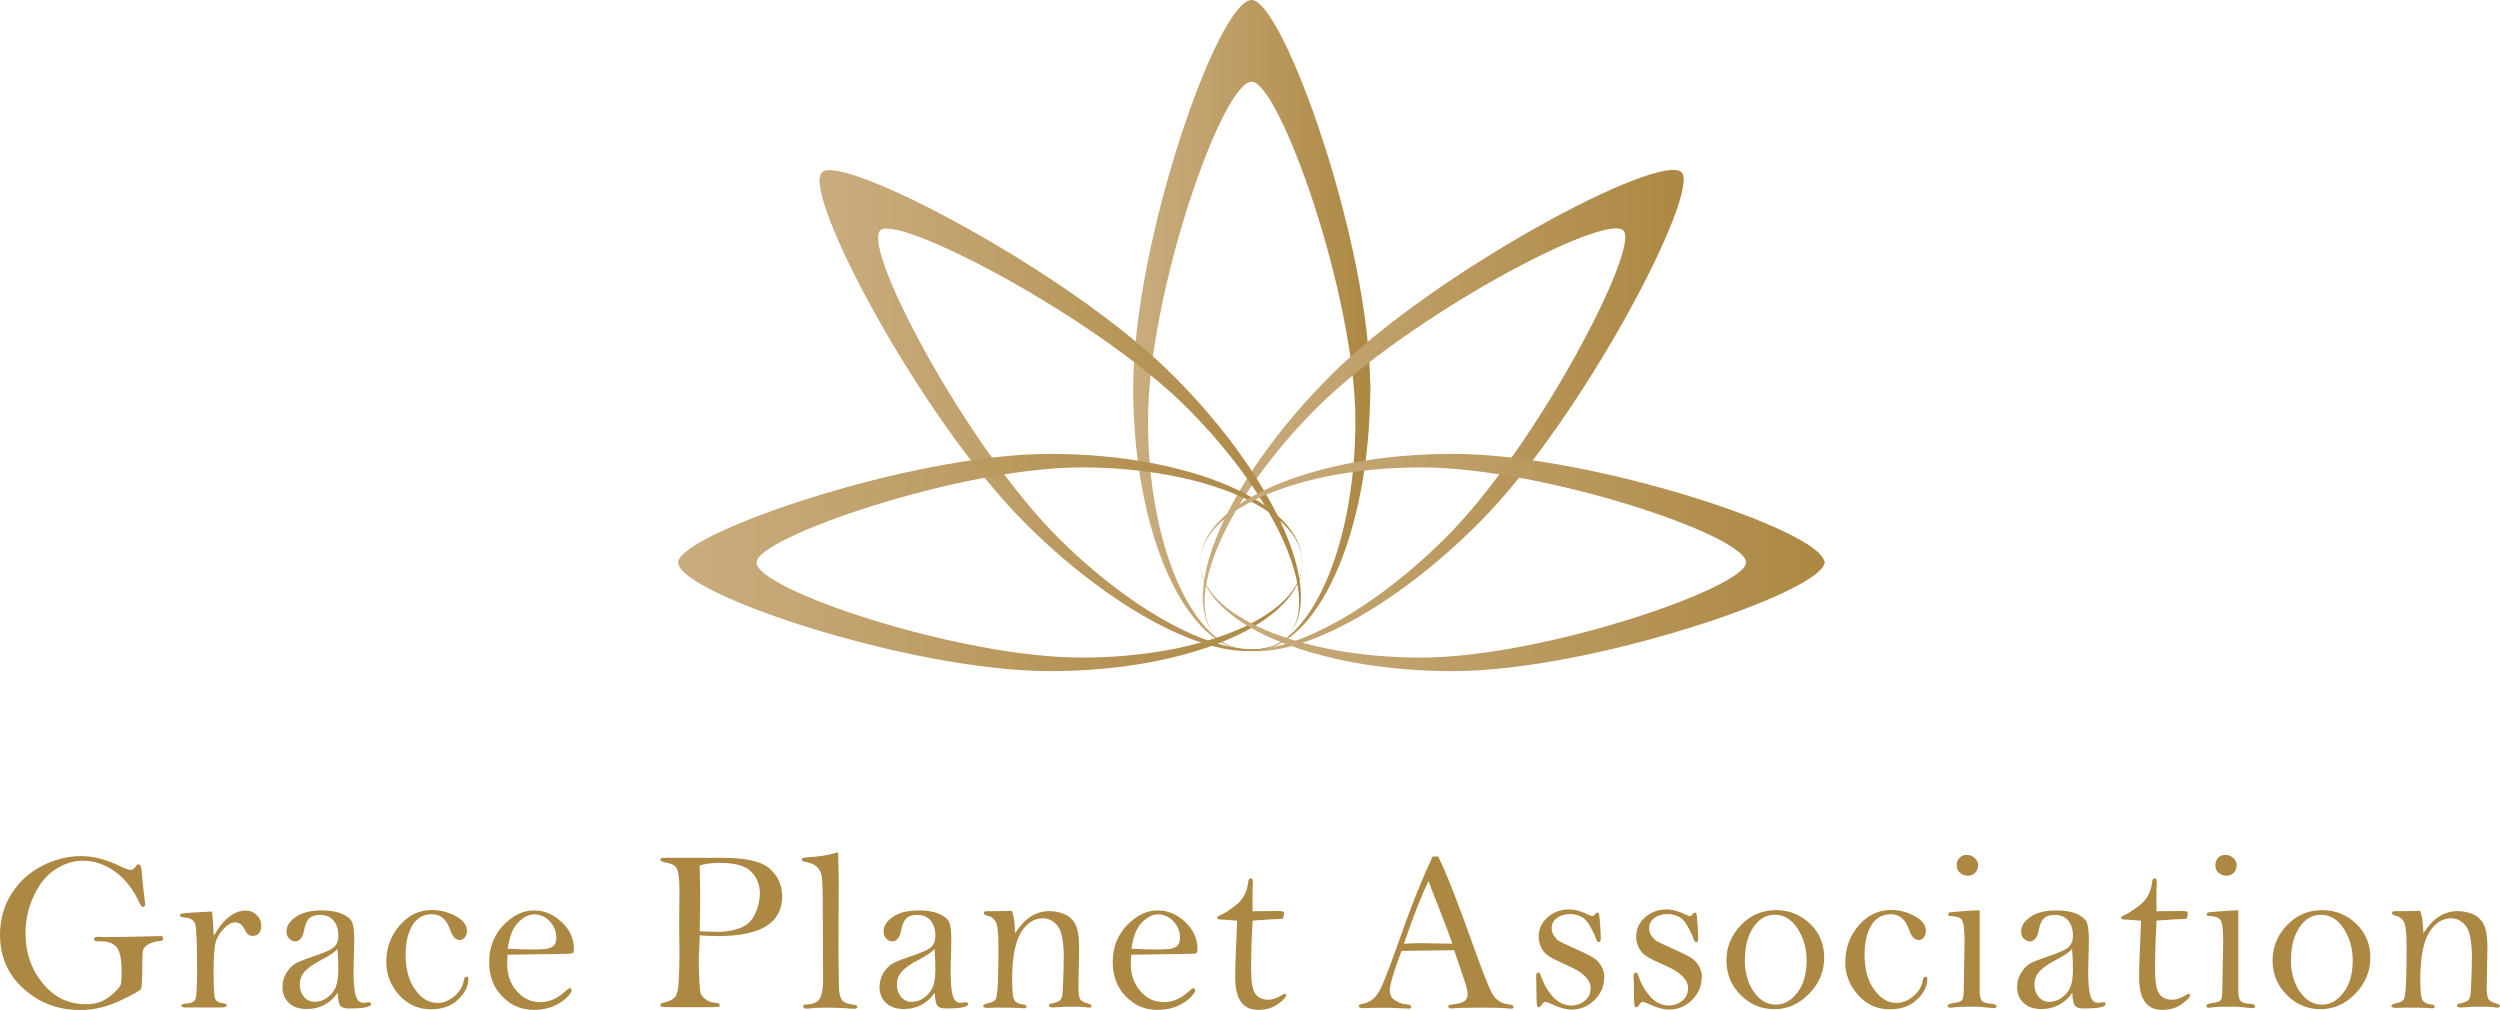 <?xml version="1.0" encoding="UTF-8"?><svg xmlns="http://www.w3.org/2000/svg" xmlns:xlink="http://www.w3.org/1999/xlink" viewBox="0 0 177.2 71.58"><defs><style>.j{fill:#ad8843;}.k{fill:url(#f);}.l{fill:url(#g);}.m{fill:url(#i);}.n{fill:url(#h);}.o{fill:url(#e);}</style><linearGradient id="e" x1="80.32" y1="23.08" x2="97.12" y2="23.08" gradientTransform="matrix(1, 0, 0, 1, 0, 0)" gradientUnits="userSpaceOnUse"><stop offset="0" stop-color="#ad8843"/><stop offset="0" stop-color="#caad7f"/><stop offset="1" stop-color="#ad8843"/><stop offset="1" stop-color="#000"/></linearGradient><linearGradient id="f" x1="85.25" y1="29.1" x2="119.34" y2="29.1" xlink:href="#e"/><linearGradient id="g" x1="58.1" y1="29.1" x2="92.21" y2="29.1" xlink:href="#e"/><linearGradient id="h" x1="48.07" y1="39.87" x2="92.31" y2="39.87" xlink:href="#e"/><linearGradient id="i" x1="85.08" y1="39.87" x2="129.31" y2="39.87" xlink:href="#e"/></defs><g id="a"/><g id="b"><g id="c"><g id="d"><g><path class="o" d="M88.72,0c-2.4,0-8.4,17.19-8.4,27.5s3.76,18.66,8.4,18.66c-4.06,0-7.35-7.31-7.35-16.32s5.25-24.05,7.35-24.05c1.93,0,7.35,15.04,7.35,24.05s-3.29,16.32-7.35,16.32c4.64,0,8.4-8.36,8.4-18.66S90.92,0,88.72,0Z"/><path class="k" d="M119.2,12.22c-1.5-1.5-17.51,7.03-24.87,14.38s-10.97,15.67-8.08,18.56c-2.53-2.53,.63-9.8,7.07-16.24,6.43-6.43,20.44-13.89,21.75-12.58,1.2,1.2-6.14,15.32-12.58,21.75-6.43,6.43-13.7,9.6-16.24,7.07,2.9,2.9,11.21-.72,18.56-8.08,7.36-7.36,15.76-23.49,14.38-24.87Z"/><path class="l" d="M58.27,12.2c-1.5,1.5,7.03,17.51,14.38,24.87,7.36,7.36,15.67,10.97,18.56,8.08-2.53,2.53-9.8-.63-16.24-7.07-6.43-6.43-13.89-20.44-12.58-21.75,1.2-1.2,15.32,6.14,21.75,12.58,6.43,6.43,9.6,13.7,7.07,16.24,2.9-2.9-.72-11.21-8.08-18.56-7.36-7.36-23.49-15.76-24.87-14.38Z"/><path class="n" d="M48.07,39.87c0,2.2,16.47,7.7,26.35,7.7s17.89-3.45,17.89-7.7c0,3.72-7,6.74-15.64,6.74s-23.05-4.81-23.05-6.74c0-1.77,14.41-6.74,23.05-6.74s15.64,3.02,15.64,6.74c0-4.25-8.01-7.7-17.89-7.7s-26.35,5.68-26.35,7.7Z"/><path class="m" d="M129.31,39.87c0-2.2-16.47-7.7-26.35-7.7s-17.89,3.45-17.89,7.7c0-3.72,7-6.74,15.64-6.74s23.05,4.81,23.05,6.74c0,1.77-14.41,6.74-23.05,6.74s-15.64-3.02-15.64-6.74c0,4.25,8.01,7.7,17.89,7.7s26.35-5.68,26.35-7.7Z"/></g><g><path class="j" d="M10.12,64.28c-.07,0-.14-.08-.22-.26-.44-.96-1.02-1.71-1.73-2.23-.72-.52-1.48-.78-2.3-.78-.67,0-1.31,.2-1.94,.61-.63,.4-1.14,1.03-1.53,1.87-.4,.84-.59,1.74-.59,2.69,0,1.36,.41,2.53,1.22,3.52s1.83,1.48,3.05,1.48c.43,0,.8-.07,1.11-.2,.3-.13,.59-.33,.86-.58,.27-.25,.43-.44,.49-.56s.08-.45,.08-.97c0-.88-.12-1.45-.35-1.73-.23-.28-.61-.42-1.12-.42h-.25c-.16,0-.23-.04-.23-.14,0-.12,.09-.18,.26-.18l.42,.02,1.81-.02,2.22-.05c.12,0,.18,.06,.18,.17s-.07,.17-.21,.18c-.33,.03-.6,.1-.81,.22s-.34,.24-.38,.38c-.05,.14-.07,.39-.07,.73,0,1.25-.03,1.94-.09,2.06-.06,.12-.56,.4-1.49,.84-.94,.44-1.88,.66-2.82,.66-1.57,0-2.9-.5-4.02-1.51s-1.67-2.28-1.67-3.82c0-1.06,.26-2.02,.79-2.87,.53-.86,1.25-1.52,2.16-2,.91-.47,1.84-.71,2.79-.71,.89,0,1.84,.25,2.87,.76,.29,.14,.49,.22,.61,.22,.17,0,.29-.07,.38-.22,.08-.12,.15-.18,.22-.18,.12,0,.19,.16,.22,.46,.03,.49,.11,1.23,.23,2.23,.01,.05,.02,.1,.02,.14,0,.13-.06,.19-.17,.19Z"/><path class="j" d="M15.15,66.34c.34-.6,.7-1.05,1.08-1.35,.38-.3,.78-.45,1.21-.45,.29,0,.55,.11,.76,.32s.32,.45,.32,.72c0,.51-.22,.76-.65,.76-.2,0-.37-.14-.51-.42-.17-.36-.4-.54-.68-.54-.27,0-.54,.15-.83,.45-.28,.3-.47,.63-.57,.98-.1,.36-.14,1.1-.14,2.24,0,1.04,.04,1.63,.13,1.79,.09,.15,.3,.25,.66,.29,.1,.01,.14,.05,.14,.11,0,.11-.13,.17-.38,.17h-2.56c-.18,0-.27-.05-.27-.14,0-.08,.12-.13,.36-.14,.34-.02,.55-.12,.63-.31s.12-.88,.12-2.07c0-1.75-.04-2.8-.11-3.16-.07-.35-.34-.54-.81-.56-.19-.01-.29-.06-.29-.15,0-.05,.02-.08,.06-.11,.04-.02,.28-.05,.73-.08l1.48-.08c.04,.29,.08,.87,.12,1.73Z"/><path class="j" d="M23.92,70.38c-.26,.38-.57,.66-.94,.85-.36,.19-.77,.29-1.23,.29-.54,0-.96-.14-1.27-.43-.31-.29-.46-.67-.46-1.14,0-.35,.09-.68,.28-.99,.18-.3,.4-.52,.63-.66,.24-.13,.66-.3,1.25-.5,.85-.28,1.37-.52,1.54-.71,.17-.19,.26-.43,.26-.73,0-.48-.11-.85-.34-1.11-.22-.27-.54-.4-.95-.4-.34,0-.59,.08-.76,.23-.17,.16-.3,.46-.39,.91-.1,.49-.31,.74-.63,.74-.12,0-.25-.06-.39-.18-.14-.12-.21-.29-.21-.52,0-.4,.22-.75,.67-1.05,.44-.3,1.05-.45,1.83-.45,.61,0,1.1,.09,1.47,.26,.37,.17,.6,.37,.69,.6,.09,.22,.14,.66,.14,1.3l-.05,2.12c0,.82,.05,1.4,.15,1.75,.1,.35,.28,.52,.55,.52,.05,0,.13,0,.22-.02l.14-.02c.12,0,.18,.04,.18,.13,0,.21-.53,.31-1.58,.31-.3,0-.51-.07-.61-.21-.1-.14-.16-.44-.17-.89Zm0-3.13c-.16,.21-.52,.46-1.09,.76-.56,.29-.96,.56-1.21,.83-.25,.27-.37,.59-.37,.96,0,.34,.1,.62,.3,.86,.2,.24,.45,.35,.75,.35s.6-.09,.87-.28,.47-.43,.61-.73c.13-.29,.2-.73,.2-1.31,0-.43-.02-.91-.06-1.44Z"/><path class="j" d="M27.38,68.17c0-.98,.31-1.83,.94-2.57,.63-.73,1.39-1.1,2.3-1.1,.58,0,1.14,.14,1.68,.43,.53,.29,.8,.64,.8,1.07,0,.17-.05,.31-.15,.44-.1,.13-.22,.19-.35,.19-.3,0-.53-.24-.69-.72-.25-.74-.68-1.11-1.29-1.11s-1.07,.26-1.39,.79c-.32,.53-.48,1.22-.48,2.08,0,1.01,.22,1.83,.67,2.46,.44,.64,.98,.96,1.6,.96,.41,0,.81-.16,1.19-.48,.38-.32,.6-.7,.67-1.15,.03-.16,.09-.23,.18-.23,.1,0,.14,.05,.14,.14,0,.52-.24,1.02-.73,1.48-.48,.46-1.13,.69-1.94,.69-.89,0-1.63-.34-2.24-1.01-.6-.67-.91-1.46-.91-2.34Z"/><path class="j" d="M35.98,67.67c-.02,.27-.03,.49-.03,.65,0,.76,.22,1.4,.67,1.92,.45,.52,1,.79,1.66,.79s1.24-.26,1.79-.77c.16-.14,.26-.22,.31-.22,.09,0,.13,.07,.14,.21-.2,.38-.55,.69-1.04,.95s-1.04,.38-1.64,.38c-.89,0-1.64-.32-2.25-.96-.62-.64-.92-1.45-.92-2.42,0-1.05,.34-1.92,1.01-2.62s1.4-1.05,2.17-1.05c.72,0,1.37,.27,1.96,.82,.58,.55,.87,1.19,.87,1.93,0,.11-.02,.19-.05,.25-.03,.05-.24,.08-.61,.08l-4.02,.06Zm0-.42c.7,.03,1.37,.05,2.02,.05l.43-.02c.32-.01,.57-.07,.74-.19,.17-.12,.26-.32,.26-.61,0-.45-.15-.84-.46-1.17s-.67-.5-1.09-.5c-.39,0-.77,.19-1.15,.57-.38,.38-.63,1.01-.74,1.87Z"/><path class="j" d="M49.6,66.33c0,.24-.02,.6-.05,1.08-.02,.24-.02,.47-.02,.71,0,.18,0,.57,.03,1.17,.02,.6,.06,.98,.11,1.13,.06,.15,.18,.29,.37,.43,.19,.14,.39,.21,.61,.22,.25,.02,.37,.07,.37,.17,0,.07-.04,.12-.11,.13-.08,.01-.36,.02-.85,.02h-2.21c-.62,0-.95-.02-.99-.04s-.06-.05-.06-.11c0-.09,.1-.15,.3-.19,.36-.08,.61-.21,.75-.38,.14-.17,.23-.54,.26-1.1s.05-1.21,.05-1.95l-.02-2.14,.02-2.31c0-.82-.06-1.34-.17-1.57s-.33-.37-.66-.43c-.35-.06-.53-.14-.53-.23s.08-.14,.24-.14h4.14c1.68,0,2.81,.25,3.39,.78,.58,.52,.87,1.18,.87,1.96,0,.93-.38,1.64-1.14,2.11s-1.9,.7-3.42,.7c-.37,0-.8-.02-1.28-.05Zm0-.32c.79,.03,1.23,.04,1.34,.04,.54,0,1.06-.09,1.54-.28,.48-.19,.83-.52,1.05-1.01s.33-.97,.33-1.44c0-.6-.2-1.11-.61-1.53-.41-.42-1.14-.63-2.21-.63-.55,0-1.03,.06-1.44,.18,0,.19,0,.31,0,.36l.03,1.84-.03,1.96c0,.1,0,.27,0,.51Z"/><path class="j" d="M59.41,60.43c.02,.67,.03,1.35,.04,2.02l-.02,4.99,.03,2.42c0,.46,.07,.79,.2,.99,.13,.2,.41,.32,.85,.36,.17,.02,.26,.07,.26,.15,0,.09-.07,.14-.21,.14-.04,0-.08,0-.14,0-.55-.05-1.21-.08-1.97-.08-.46,0-.84,.02-1.12,.07-.06,0-.11,0-.16,0-.16,0-.24-.05-.24-.15s.07-.14,.22-.15c.49,0,.81-.15,.96-.42s.23-.74,.23-1.38l-.02-4.57c0-1.47-.03-2.35-.06-2.63-.04-.29-.15-.53-.33-.72s-.45-.31-.79-.37c-.21-.03-.31-.09-.31-.17,0-.09,.09-.14,.26-.15,.98-.06,1.71-.18,2.21-.35h.14Z"/><path class="j" d="M66.24,70.38c-.26,.38-.58,.66-.94,.85s-.77,.29-1.23,.29c-.54,0-.96-.14-1.27-.43-.31-.29-.46-.67-.46-1.14,0-.35,.09-.68,.28-.99s.4-.52,.63-.66c.24-.13,.66-.3,1.25-.5,.86-.28,1.37-.52,1.54-.71,.17-.19,.26-.43,.26-.73,0-.48-.11-.85-.34-1.11-.22-.27-.54-.4-.95-.4-.34,0-.59,.08-.76,.23-.17,.16-.3,.46-.39,.91-.1,.49-.31,.74-.63,.74-.12,0-.25-.06-.39-.18-.14-.12-.21-.29-.21-.52,0-.4,.22-.75,.67-1.05,.44-.3,1.05-.45,1.83-.45,.61,0,1.11,.09,1.47,.26,.37,.17,.6,.37,.69,.6,.09,.22,.14,.66,.14,1.3l-.05,2.12c0,.82,.05,1.4,.15,1.75,.1,.35,.28,.52,.55,.52,.05,0,.13,0,.22-.02l.14-.02c.12,0,.18,.04,.18,.13,0,.21-.53,.31-1.58,.31-.3,0-.51-.07-.61-.21s-.16-.44-.17-.89Zm0-3.13c-.16,.21-.52,.46-1.09,.76-.56,.29-.96,.56-1.21,.83-.25,.27-.37,.59-.37,.96,0,.34,.1,.62,.3,.86s.45,.35,.75,.35,.6-.09,.87-.28,.47-.43,.61-.73,.2-.73,.2-1.31c0-.43-.02-.91-.06-1.44Z"/><path class="j" d="M71.72,64.55c.13,.32,.21,.85,.23,1.6,.33-.52,.7-.92,1.1-1.18s.84-.39,1.32-.39c.36,0,.71,.07,1.05,.2,.34,.14,.6,.37,.79,.71,.18,.33,.28,.9,.28,1.7l-.05,2.7c0,.5,.04,.81,.12,.93,.08,.12,.26,.23,.53,.3,.19,.05,.28,.11,.28,.18,0,.08-.05,.12-.14,.12-.04,0-.07,0-.11,0-.25-.05-.61-.07-1.09-.07-.43,0-.9,.02-1.39,.06-.2,0-.3-.04-.3-.14,0-.06,.05-.11,.16-.13,.29-.06,.49-.13,.58-.2s.16-.16,.19-.28c.04-.11,.07-.5,.09-1.16,.02-.66,.04-1.19,.04-1.6,0-1.13-.14-1.88-.42-2.25-.28-.37-.64-.56-1.06-.56-.63,0-1.15,.34-1.56,1.01-.41,.68-.62,1.8-.62,3.38,0,.72,.05,1.17,.14,1.37,.09,.2,.33,.31,.7,.36,.12,.01,.18,.06,.18,.15,0,.08-.06,.11-.18,.11l-.42-.03c-.15-.01-.64-.02-1.48-.02l-.64,.02c-.24,0-.35-.04-.35-.13,0-.09,.13-.16,.38-.21,.24-.05,.41-.13,.49-.25,.08-.12,.14-.52,.17-1.2,.03-.68,.04-1.53,.04-2.54,0-.95-.06-1.54-.19-1.77-.13-.23-.31-.37-.54-.42-.21-.05-.31-.12-.31-.2,0-.09,.08-.14,.24-.14h.65c.07,0,.43,0,1.08-.02Z"/><path class="j" d="M80.18,67.67c-.02,.27-.03,.49-.03,.65,0,.76,.22,1.4,.67,1.92,.45,.52,1,.79,1.66,.79s1.24-.26,1.79-.77c.16-.14,.26-.22,.31-.22,.08,0,.13,.07,.14,.21-.2,.38-.55,.69-1.04,.95-.49,.26-1.04,.38-1.64,.38-.89,0-1.64-.32-2.25-.96-.62-.64-.92-1.45-.92-2.42,0-1.05,.34-1.92,1.01-2.62,.68-.7,1.4-1.05,2.17-1.05,.72,0,1.37,.27,1.96,.82,.58,.55,.87,1.19,.87,1.93,0,.11-.02,.19-.05,.25s-.24,.08-.61,.08l-4.02,.06Zm0-.42c.7,.03,1.37,.05,2.03,.05l.43-.02c.32-.01,.57-.07,.74-.19,.17-.12,.26-.32,.26-.61,0-.45-.15-.84-.46-1.17-.31-.33-.67-.5-1.09-.5-.39,0-.77,.19-1.15,.57s-.63,1.01-.74,1.87Z"/><path class="j" d="M88.79,65.26c-.08,1.18-.11,2.34-.11,3.48,0,.88,.1,1.45,.31,1.72s.51,.4,.9,.4c.28,0,.6-.1,.94-.31,.12-.07,.2-.11,.23-.11,.07,0,.1,.04,.1,.11,0,.13-.19,.33-.57,.61-.38,.28-.85,.42-1.4,.42s-.96-.19-1.23-.57c-.27-.38-.41-.95-.41-1.7s.05-2.14,.14-4.05c-.04-.01-.29-.03-.76-.06l-.48-.03c-.12,0-.18-.05-.18-.12,0-.07,.07-.12,.2-.17,.22-.08,.59-.31,1.1-.7,.52-.39,.82-.94,.9-1.65,.02-.19,.08-.28,.18-.28s.15,.07,.15,.22c0,.05,0,.1,0,.15-.02,.21-.02,.45-.02,.72v1.25l1.76-.02c.3,0,.46,.04,.47,.1,0,.25-.05,.4-.12,.46-.28,0-.98,.04-2.1,.12Z"/><path class="j" d="M101.57,60.71h.37c.6,1.22,1.42,3.32,2.47,6.28,.68,1.9,1.14,3.06,1.39,3.49,.25,.43,.66,.67,1.21,.72,.18,.02,.27,.08,.27,.18,0,.07-.05,.11-.14,.11h-.11c-.49-.05-1.12-.07-1.88-.07-1.17,0-1.91,.02-2.25,.06-.17,0-.25-.05-.25-.14,0-.07,.06-.11,.18-.13,.45-.04,.77-.12,.94-.23s.26-.29,.26-.53-.16-.8-.49-1.72l-.47-1.38c-.28,0-1.52,.02-3.73,.05-.56,1.48-.83,2.41-.83,2.8,0,.33,.14,.57,.41,.73,.27,.16,.55,.25,.81,.26,.2,.02,.3,.08,.3,.18,0,.04-.03,.08-.1,.12-.86-.04-1.37-.06-1.55-.06-.9,0-1.5,.01-1.81,.03-.17,0-.26-.05-.26-.14,0-.09,.07-.14,.22-.16,.62-.08,1.08-.5,1.41-1.25s.83-2.11,1.52-4.06c.63-1.78,1.32-3.49,2.07-5.12Zm-.32,1.75c-.5,1.02-1.08,2.49-1.74,4.43,.55-.03,.95-.04,1.19-.04l2.25,.04c-.2-.56-.48-1.29-.83-2.21-.44-1.1-.73-1.83-.86-2.21Z"/><path class="j" d="M113.7,69.29c0,.62-.23,1.15-.69,1.6-.46,.45-1,.67-1.63,.67-.37,0-.82-.12-1.34-.36-.28-.13-.45-.19-.5-.19-.09,0-.17,.06-.24,.17-.09,.15-.17,.22-.25,.22-.07,0-.11-.08-.12-.23-.02-.15-.03-.5-.03-1.04,0-.46-.01-.76-.02-.9,0-.2,.05-.3,.16-.3,.06,0,.11,.05,.14,.15,.21,.61,.5,1.13,.87,1.55,.38,.42,.82,.64,1.32,.64,.36,0,.67-.11,.95-.33,.28-.22,.42-.52,.42-.9,0-.59-.51-1.11-1.53-1.56-.7-.31-1.17-.54-1.4-.69s-.42-.34-.55-.59c-.13-.25-.2-.51-.2-.8,0-.55,.21-1.01,.63-1.38,.42-.37,.92-.56,1.52-.56,.44,0,.92,.14,1.45,.41,.09,.04,.16,.06,.22,.06,.05,0,.11-.04,.18-.13,.06-.08,.11-.12,.15-.12,.05,0,.08,.02,.11,.06,.03,.04,.05,.28,.09,.71s.05,.79,.05,1.07c0,.17-.05,.26-.14,.26-.08,0-.14-.08-.19-.23-.04-.14-.17-.42-.38-.82s-.45-.66-.7-.77c-.25-.11-.5-.17-.75-.17-.38,0-.7,.09-.95,.28s-.37,.43-.37,.73c0,.19,.05,.35,.15,.5,.1,.15,.2,.26,.28,.34,.09,.08,.6,.32,1.53,.74,.58,.26,.96,.46,1.14,.6,.18,.14,.33,.33,.46,.57,.12,.24,.18,.49,.18,.75Z"/><path class="j" d="M120.61,69.29c0,.62-.23,1.15-.69,1.6-.46,.45-1,.67-1.63,.67-.37,0-.82-.12-1.34-.36-.28-.13-.45-.19-.5-.19-.09,0-.17,.06-.24,.17-.09,.15-.17,.22-.25,.22-.07,0-.11-.08-.12-.23s-.03-.5-.03-1.04c0-.46-.01-.76-.02-.9,0-.2,.05-.3,.16-.3,.06,0,.11,.05,.14,.15,.21,.61,.5,1.13,.87,1.55,.38,.42,.82,.64,1.32,.64,.36,0,.67-.11,.95-.33,.28-.22,.42-.52,.42-.9,0-.59-.51-1.11-1.53-1.56-.7-.31-1.17-.54-1.4-.69-.23-.14-.42-.34-.55-.59-.13-.25-.2-.51-.2-.8,0-.55,.21-1.01,.63-1.38,.42-.37,.92-.56,1.52-.56,.44,0,.92,.14,1.45,.41,.08,.04,.16,.06,.22,.06,.05,0,.11-.04,.18-.13,.06-.08,.11-.12,.15-.12,.05,0,.08,.02,.11,.06,.03,.04,.06,.28,.09,.71s.05,.79,.05,1.07c0,.17-.05,.26-.14,.26-.08,0-.14-.08-.19-.23-.04-.14-.17-.42-.38-.82s-.45-.66-.7-.77-.5-.17-.75-.17c-.38,0-.7,.09-.95,.28-.25,.19-.37,.43-.37,.73,0,.19,.05,.35,.15,.5s.2,.26,.29,.34c.09,.08,.6,.32,1.53,.74,.58,.26,.96,.46,1.14,.6,.18,.14,.33,.33,.46,.57,.12,.24,.18,.49,.18,.75Z"/><path class="j" d="M122.37,68.06c0-.94,.34-1.77,1.02-2.48,.68-.71,1.51-1.07,2.5-1.07,.93,0,1.73,.32,2.4,.96,.67,.64,1.01,1.44,1.01,2.4s-.35,1.83-1.06,2.56c-.71,.73-1.53,1.1-2.47,1.1s-1.73-.34-2.4-1.01c-.67-.68-1-1.49-1-2.46Zm1.3-.05c0,.92,.21,1.68,.64,2.29s.95,.91,1.58,.91c.57,0,1.08-.29,1.51-.86,.44-.57,.65-1.33,.65-2.27,0-.84-.21-1.59-.63-2.25-.42-.66-.96-.99-1.63-.99-.62,0-1.13,.3-1.52,.9-.4,.6-.59,1.36-.59,2.27Z"/><path class="j" d="M130.8,68.17c0-.98,.31-1.83,.94-2.57,.63-.73,1.39-1.1,2.3-1.1,.58,0,1.14,.14,1.67,.43,.54,.29,.8,.64,.8,1.07,0,.17-.05,.31-.15,.44s-.22,.19-.35,.19c-.3,0-.53-.24-.69-.72-.25-.74-.68-1.11-1.29-1.11s-1.07,.26-1.39,.79-.48,1.22-.48,2.08c0,1.01,.22,1.83,.67,2.46s.98,.96,1.6,.96c.41,0,.81-.16,1.19-.48,.38-.32,.6-.7,.67-1.15,.03-.16,.09-.23,.18-.23,.1,0,.14,.05,.14,.14,0,.52-.24,1.02-.73,1.48-.48,.46-1.13,.69-1.94,.69-.89,0-1.63-.34-2.24-1.01-.6-.67-.91-1.46-.91-2.34Z"/><path class="j" d="M140.32,64.52v5.72c0,.38,.06,.63,.19,.73,.13,.1,.31,.16,.57,.17,.29,.02,.44,.08,.44,.18,0,.08-.06,.13-.17,.13-.04,0-.09,0-.14,0-.5-.06-.96-.1-1.39-.1-.68,0-1.16,.02-1.42,.06-.05,.01-.11,.02-.16,.02-.13,0-.19-.05-.19-.14s.15-.16,.45-.2c.3-.04,.49-.1,.57-.2,.08-.09,.12-.36,.12-.8l.06-3.32c0-.89-.07-1.41-.2-1.58-.13-.16-.39-.25-.78-.26-.13,0-.19-.04-.19-.13,0-.05,.02-.08,.06-.11,.04-.03,.36-.06,.95-.1,.59-.04,1-.07,1.23-.07Zm-.89-3.92c.2,0,.38,.07,.54,.22,.16,.15,.24,.31,.24,.49,0,.21-.07,.39-.2,.54-.13,.15-.31,.22-.54,.22-.2,0-.38-.07-.54-.2s-.24-.31-.24-.53,.07-.4,.2-.54c.14-.14,.31-.21,.53-.21Z"/><path class="j" d="M146.87,70.38c-.26,.38-.57,.66-.94,.85-.36,.19-.77,.29-1.23,.29-.54,0-.96-.14-1.27-.43-.31-.29-.46-.67-.46-1.14,0-.35,.09-.68,.28-.99s.4-.52,.63-.66c.24-.13,.66-.3,1.25-.5,.86-.28,1.37-.52,1.54-.71,.17-.19,.26-.43,.26-.73,0-.48-.11-.85-.34-1.11-.22-.27-.54-.4-.95-.4-.34,0-.59,.08-.76,.23-.17,.16-.3,.46-.39,.91-.1,.49-.31,.74-.63,.74-.12,0-.25-.06-.39-.18-.14-.12-.21-.29-.21-.52,0-.4,.22-.75,.67-1.05,.44-.3,1.05-.45,1.83-.45,.62,0,1.11,.09,1.47,.26s.6,.37,.69,.6,.14,.66,.14,1.3l-.05,2.12c0,.82,.05,1.4,.15,1.75,.1,.35,.28,.52,.55,.52,.05,0,.13,0,.22-.02l.14-.02c.12,0,.18,.04,.18,.13,0,.21-.53,.31-1.58,.31-.3,0-.51-.07-.61-.21-.1-.14-.16-.44-.17-.89Zm0-3.13c-.16,.21-.52,.46-1.09,.76-.56,.29-.96,.56-1.21,.83-.25,.27-.37,.59-.37,.96,0,.34,.1,.62,.3,.86s.45,.35,.75,.35,.6-.09,.87-.28c.27-.19,.47-.43,.61-.73s.2-.73,.2-1.31c0-.43-.02-.91-.06-1.44Z"/><path class="j" d="M152.86,65.26c-.07,1.18-.11,2.34-.11,3.48,0,.88,.1,1.45,.31,1.72,.21,.27,.51,.4,.9,.4,.29,0,.6-.1,.94-.31,.12-.07,.2-.11,.23-.11,.07,0,.1,.04,.1,.11,0,.13-.19,.33-.57,.61-.38,.28-.85,.42-1.4,.42s-.96-.19-1.23-.57c-.27-.38-.41-.95-.41-1.7s.05-2.14,.14-4.05c-.04-.01-.29-.03-.76-.06l-.48-.03c-.12,0-.18-.05-.18-.12,0-.07,.07-.12,.2-.17,.22-.08,.59-.31,1.1-.7,.52-.39,.82-.94,.9-1.65,.02-.19,.08-.28,.18-.28s.15,.07,.15,.22c0,.05,0,.1,0,.15-.02,.21-.02,.45-.02,.72v1.25l1.76-.02c.3,0,.45,.04,.46,.1,0,.25-.04,.4-.12,.46-.28,0-.98,.04-2.1,.12Z"/><path class="j" d="M158.65,64.52v5.72c0,.38,.06,.63,.19,.73,.13,.1,.31,.16,.57,.17,.29,.02,.44,.08,.44,.18,0,.08-.06,.13-.17,.13-.04,0-.09,0-.14,0-.5-.06-.96-.1-1.39-.1-.68,0-1.16,.02-1.42,.06-.05,.01-.11,.02-.16,.02-.13,0-.19-.05-.19-.14s.15-.16,.45-.2c.3-.04,.49-.1,.57-.2,.08-.09,.12-.36,.12-.8l.06-3.32c0-.89-.07-1.41-.2-1.58-.13-.16-.39-.25-.78-.26-.13,0-.19-.04-.19-.13,0-.05,.02-.08,.06-.11,.04-.03,.36-.06,.95-.1,.59-.04,1-.07,1.23-.07Zm-.89-3.92c.2,0,.38,.07,.54,.22,.16,.15,.24,.31,.24,.49,0,.21-.07,.39-.2,.54-.13,.15-.31,.22-.54,.22-.2,0-.38-.07-.54-.2s-.24-.31-.24-.53,.07-.4,.2-.54c.14-.14,.31-.21,.53-.21Z"/><path class="j" d="M161.08,68.06c0-.94,.34-1.77,1.02-2.48,.68-.71,1.51-1.07,2.5-1.07,.93,0,1.73,.32,2.4,.96s1.01,1.44,1.01,2.4-.35,1.83-1.06,2.56c-.71,.73-1.53,1.1-2.47,1.1s-1.73-.34-2.4-1.01c-.67-.68-1-1.49-1-2.46Zm1.3-.05c0,.92,.21,1.68,.64,2.29s.95,.91,1.58,.91c.57,0,1.08-.29,1.51-.86,.44-.57,.65-1.33,.65-2.27,0-.84-.21-1.59-.63-2.25-.42-.66-.96-.99-1.63-.99-.62,0-1.13,.3-1.52,.9-.4,.6-.59,1.36-.59,2.27Z"/><path class="j" d="M171.54,64.55c.13,.32,.21,.85,.23,1.6,.33-.52,.7-.92,1.1-1.18,.4-.26,.84-.39,1.32-.39,.36,0,.71,.07,1.05,.2,.34,.14,.6,.37,.79,.71,.18,.33,.28,.9,.28,1.7l-.05,2.7c0,.5,.04,.81,.12,.93,.08,.12,.26,.23,.53,.3,.19,.05,.28,.11,.28,.18,0,.08-.05,.12-.14,.12-.04,0-.07,0-.11,0-.25-.05-.61-.07-1.09-.07-.43,0-.9,.02-1.4,.06-.2,0-.3-.04-.3-.14,0-.06,.05-.11,.16-.13,.29-.06,.49-.13,.58-.2s.16-.16,.19-.28c.04-.11,.07-.5,.09-1.16,.02-.66,.04-1.19,.04-1.6,0-1.13-.14-1.88-.42-2.25-.28-.37-.64-.56-1.06-.56-.62,0-1.14,.34-1.56,1.01-.41,.68-.62,1.8-.62,3.38,0,.72,.05,1.17,.14,1.37s.33,.31,.7,.36c.12,.01,.18,.06,.18,.15,0,.08-.06,.11-.18,.11l-.42-.03c-.15-.01-.64-.02-1.48-.02l-.64,.02c-.23,0-.35-.04-.35-.13,0-.09,.13-.16,.38-.21,.24-.05,.41-.13,.49-.25,.08-.12,.14-.52,.17-1.2,.03-.68,.04-1.53,.04-2.54,0-.95-.06-1.54-.19-1.77-.13-.23-.31-.37-.54-.42-.21-.05-.31-.12-.31-.2,0-.09,.08-.14,.24-.14h.65c.07,0,.43,0,1.08-.02Z"/></g></g></g></g></svg>